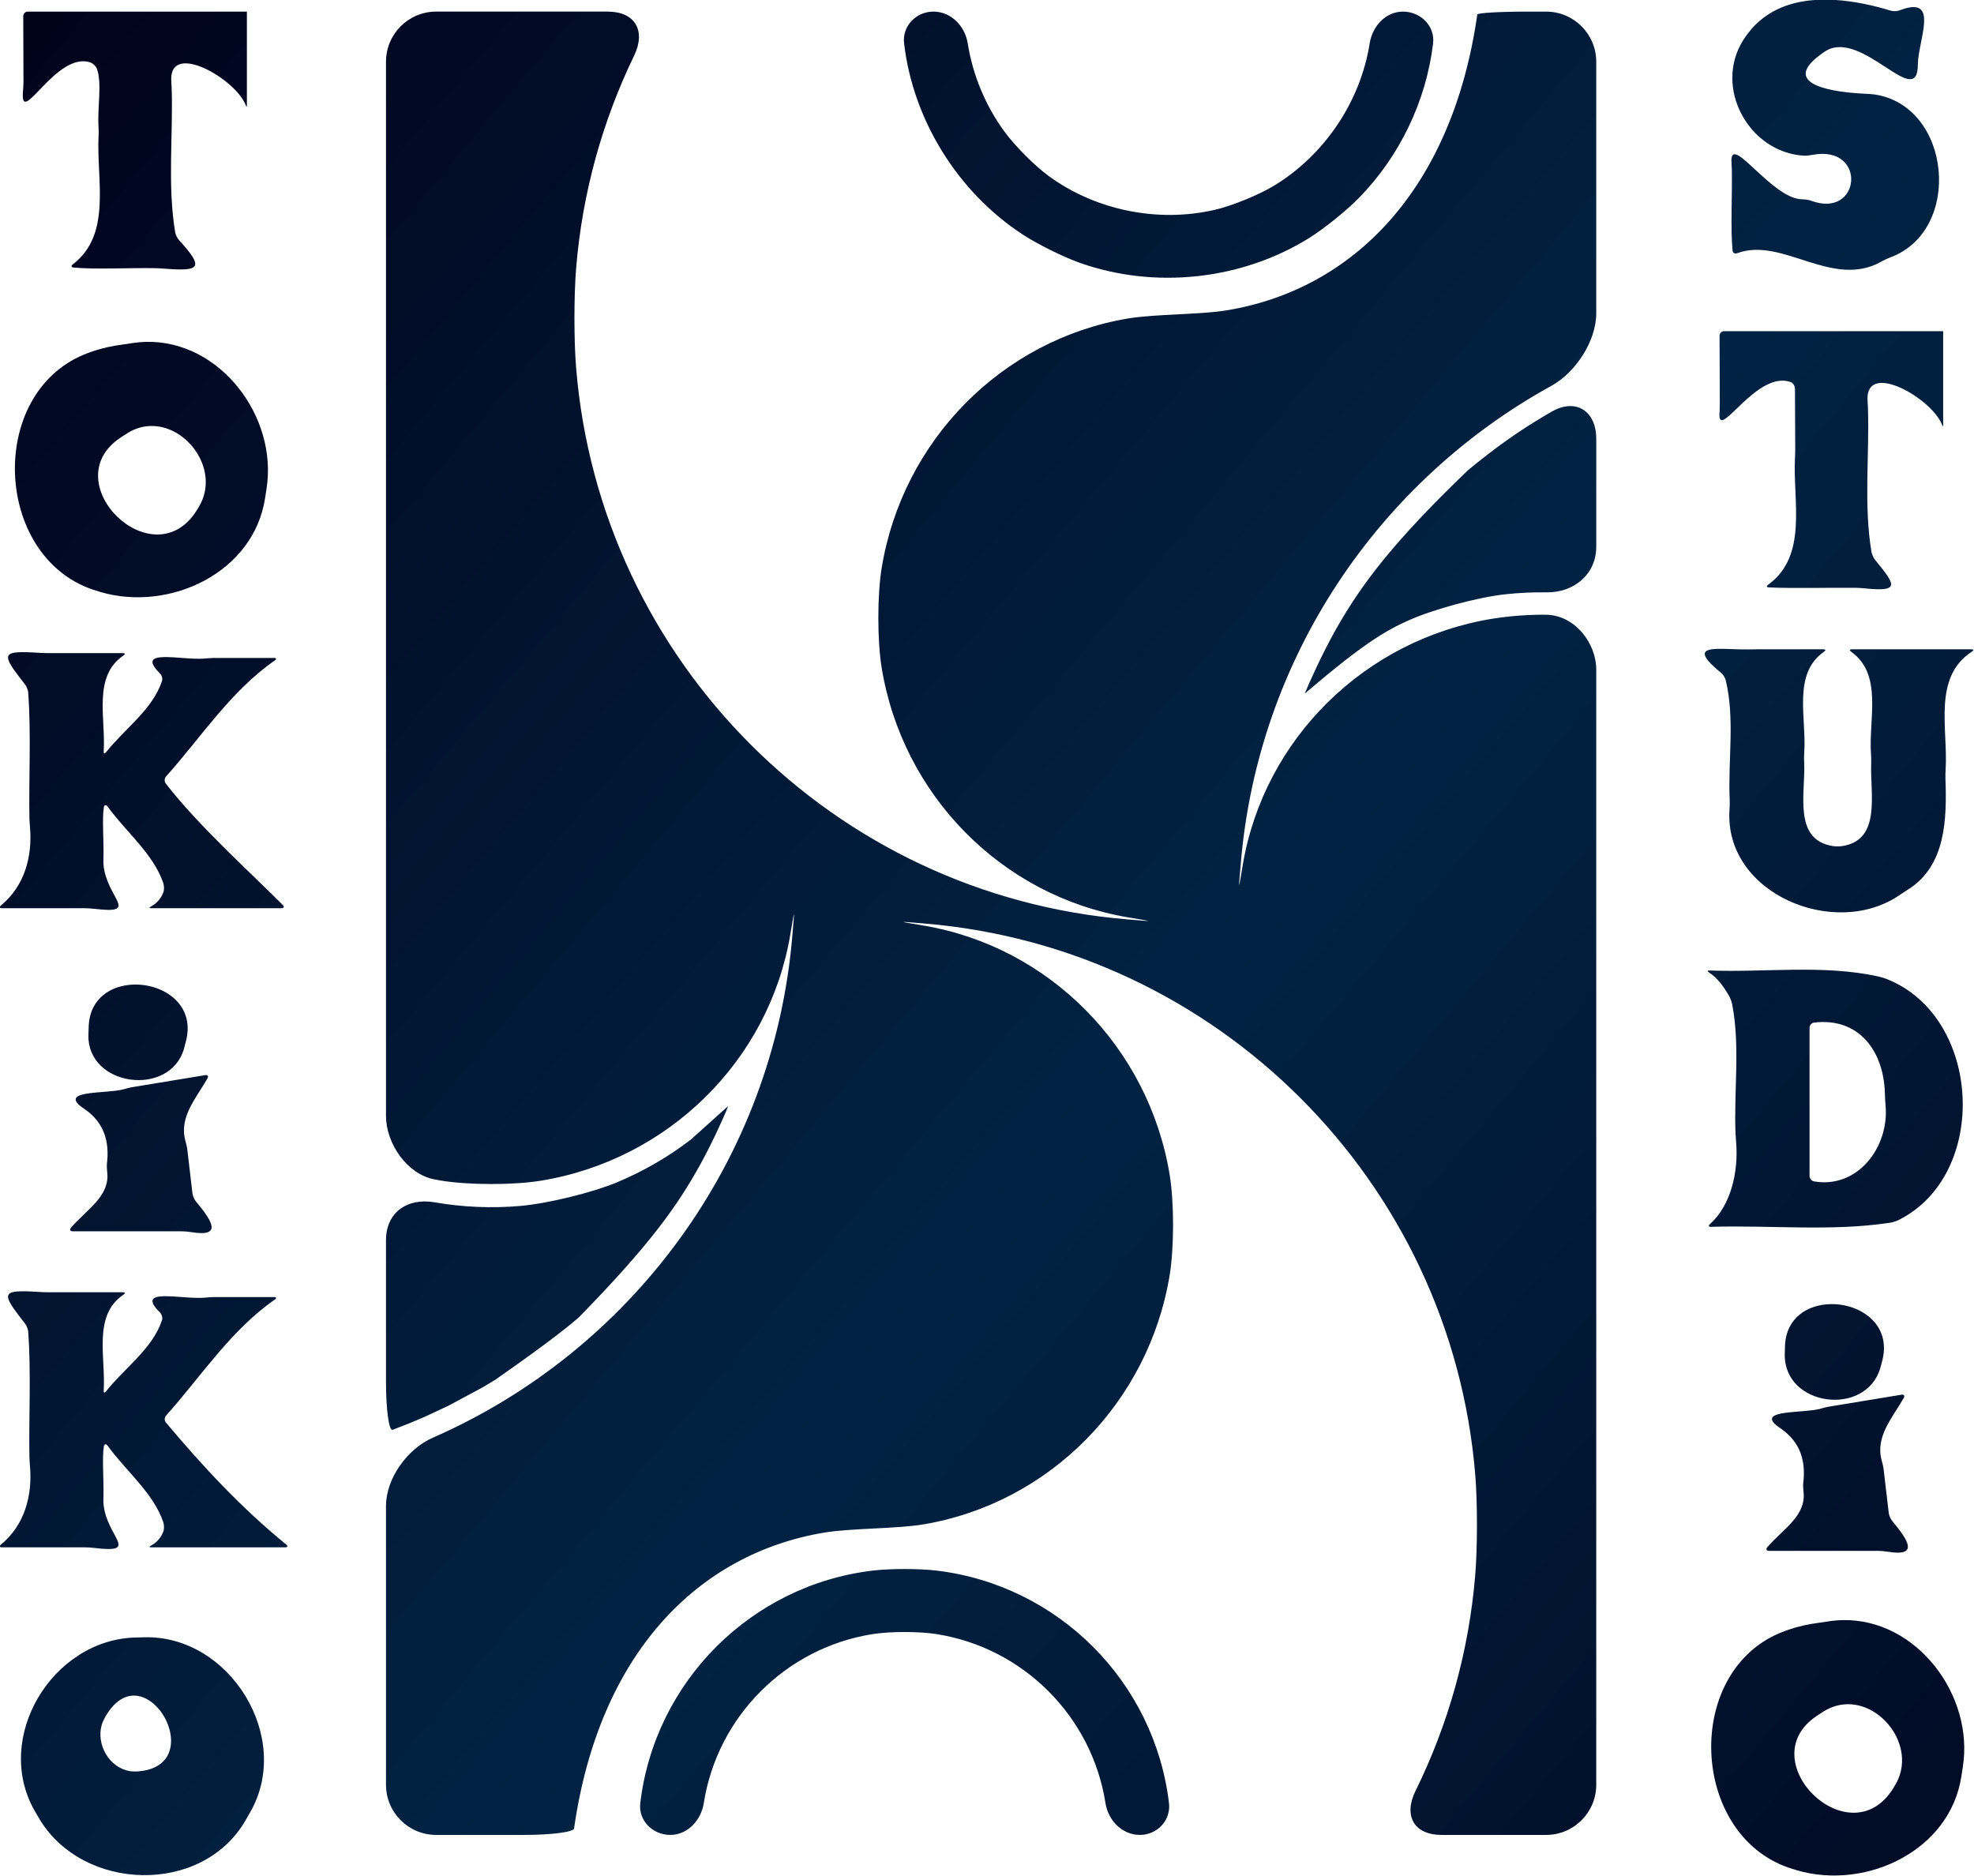 <?xml version="1.0" encoding="UTF-8" standalone="no"?>
<!-- Created with Inkscape (http://www.inkscape.org/) -->

<svg
   xml:space="preserve"
   id="svg5"
   version="1.1"
   viewBox="0 0 524.853 498.919"
   height="498.919"
   width="524.853"
   xmlns:xlink="http://www.w3.org/1999/xlink"
   xmlns="http://www.w3.org/2000/svg"
   xmlns:svg="http://www.w3.org/2000/svg"
   xmlns:rdf="http://www.w3.org/1999/02/22-rdf-syntax-ns#"
   xmlns:cc="http://creativecommons.org/ns#"
   xmlns:dc="http://purl.org/dc/elements/1.1/"><title
     id="title1245">Tokiko Studio logoa</title><style
     id="style4940">
.measure-arrow
{
}
.measure-label
{

}
.measure-line
{
}</style><defs
     id="defs2"><linearGradient
       id="linearGradient103"><stop
         style="stop-color:#01021a;stop-opacity:1;"
         offset="0"
         id="stop102" /><stop
         style="stop-color:#012343;stop-opacity:1;"
         offset="1"
         id="stop103" /></linearGradient><linearGradient
       xlink:href="#linearGradient103"
       id="linearGradient97"
       x1="204.323"
       y1="338.257"
       x2="487.844"
       y2="576.174"
       gradientUnits="userSpaceOnUse"
       spreadMethod="reflect" /><linearGradient
       xlink:href="#linearGradient103"
       id="linearGradient16"
       gradientUnits="userSpaceOnUse"
       x1="204.323"
       y1="338.257"
       x2="487.844"
       y2="576.174"
       spreadMethod="reflect" /></defs><g
     id="g117"
     transform="matrix(1.112,0,0,1.112,-227.895,-373.055)"
     style="display:inline;fill:url(#linearGradient97)"><path
       id="path132"
       style="display:inline;opacity:1;fill:url(#linearGradient16);fill-rule:evenodd;stroke-width:1.002;stop-color:#000000;stop-opacity:1"
       d="m 640.549,335.403 c -6.748,0.143 -13.151,2.212 -17.56,7.911 -0.368,0.476 -0.932,1.274 -1.252,1.784 -7.109,11.337 1.32,26.735 14.439,27.607 0.601,0.04 1.561,-0.087 2.153,-0.198 13.155,-2.47 11.606,15.515 -0.443,10.94 -0.563,-0.214 -1.487,-0.304 -2.088,-0.314 -7.121,-0.12 -16.856,-15.509 -16.864,-9.289 -7.5e-4,0.602 0.086,1.574 0.097,2.176 0.113,6.335 -0.337,13.795 0.167,19.347 0.054,0.6 0.555,0.869 1.119,0.658 10.819,-4.034 22.78,8.727 34.587,1.939 0.522,-0.3 1.396,-0.71 1.961,-0.917 17.483,-6.392 14.713,-36.323 -3.788,-38.987 -0.596,-0.086 -1.571,-0.136 -2.172,-0.163 -6.922,-0.317 -20.521,-1.968 -10.862,-9.221 0.481,-0.361 1.272,-0.939 1.805,-1.217 8.488,-4.424 20.927,13.475 21.621,4.311 0.045,-0.6 0.052,-1.578 0.119,-2.176 0.707,-6.261 4.566,-15.109 -4.448,-11.637 -0.562,0.216 -1.473,0.267 -2.049,0.091 -4.241,-1.29 -8.963,-2.338 -13.635,-2.594 -0.973,-0.053 -1.944,-0.071 -2.908,-0.051 z m -331.323,2.853 c -6.623,-7e-5 -11.991,5.369 -11.991,11.991 v 252.046 c 0,6.623 5.046,13.941 11.544,15.187 0.532,0.102 1.066,0.199 1.601,0.29 6.523,1.1 17.345,1.104 23.874,0.037 30.472,-4.981 54.538,-28.713 59.641,-58.791 1.106,-6.522 1.054,-6.555 0.511,0.044 -4.436,53.943 -38.565,99.45 -85.998,120.209 -6.065,2.654 -11.173,9.711 -11.173,16.334 v 66.644 c 9.1e-4,6.622 5.369,11.99 11.991,11.99 h 21.07 c 6.623,0 11.912,-0.706 11.912,-1.58 6.023,-41.966 29.724,-65.667 59.753,-70.7 6.524,-1.093 17.351,-0.885 23.872,-1.991 30.078,-5.103 53.808,-29.166 58.789,-59.638 1.067,-6.529 1.067,-17.351 0,-23.879 -4.981,-30.472 -28.711,-54.536 -58.789,-59.639 -6.522,-1.106 -6.556,-1.053 0.042,-0.511 70.124,5.763 126.041,61.678 131.804,131.802 0.542,6.598 0.542,17.358 -0.002,23.957 -1.516,18.417 -6.496,35.851 -14.281,51.657 -2.925,5.939 -0.371,10.523 6.251,10.523 h 24.973 c 6.622,6e-5 11.991,-5.368 11.991,-11.99 v -266.591 c 0,-6.623 -5.305,-13.081 -11.919,-13.184 -0.555,-0.009 -6.414,-0.11 -12.943,0.957 -30.472,4.981 -54.538,28.711 -59.641,58.789 -1.106,6.522 -1.054,6.556 -0.511,-0.042 4.062,-49.389 33.018,-91.707 74.282,-114.436 5.799,-3.194 10.732,-10.709 10.732,-17.331 v -51.365 -8.797 c 6e-5,-6.623 -5.369,-11.991 -11.991,-11.991 h -4.495 c -6.623,0 -11.956,0.313 -11.956,0.701 -6.023,41.966 -29.724,65.669 -59.753,70.702 -6.524,1.093 -17.351,0.885 -23.872,1.991 -30.077,5.103 -53.806,29.166 -58.788,59.638 -1.067,6.529 -1.067,17.351 0,23.879 4.981,30.472 28.71,54.536 58.788,59.639 6.522,1.106 6.556,1.053 -0.042,0.511 C 404.377,549.554 348.461,493.639 342.698,423.515 c -0.542,-6.598 -0.543,-17.358 0.002,-23.957 1.49,-18.062 6.317,-35.175 13.849,-50.737 2.884,-5.959 0.298,-10.566 -6.325,-10.566 z m 118.891,0 c -4.092,0 -7.499,3.433 -7.005,7.616 2.173,18.375 12.855,35.526 28.331,45.664 3.523,2.308 9.67,5.364 13.639,6.774 17.983,6.393 38.823,4.14 54.998,-5.991 3.569,-2.236 8.902,-6.558 11.844,-9.572 9.696,-9.93 16.022,-23.097 17.672,-36.877 0.501,-4.182 -2.989,-7.614 -7.203,-7.614 -4.093,-3.2e-4 -7.302,3.446 -7.958,7.603 -2.199,13.933 -10.811,26.707 -22.868,34.027 -3.598,2.184 -9.973,4.787 -14.072,5.745 -13.572,3.173 -28.467,0.185 -39.741,-8.011 -3.405,-2.475 -8.252,-7.368 -10.725,-10.775 -4.491,-6.186 -7.501,-13.442 -8.699,-20.991 -0.66,-4.158 -3.998,-7.6 -8.213,-7.6 z m -216.527,0.002 c -0.602,0 -1.089,0.487 -1.087,1.089 0.017,5.269 0.034,10.538 0.051,15.807 0.002,0.602 -0.066,1.572 -0.118,2.172 -0.782,9.04 8.012,-9.838 16.206,-6.876 0.565,0.204 1.25,0.882 1.459,1.445 1.277,3.437 0.112,9.324 0.392,13.763 0.038,0.601 0.058,1.571 0.025,2.172 -0.592,10.518 3.291,23.624 -6.162,30.861 -0.478,0.366 -0.402,0.704 0.197,0.762 5.066,0.494 13.28,0.035 19.589,0.153 0.602,0.011 1.576,0.069 2.176,0.118 8.403,0.675 9.556,-0.127 3.44,-6.81 -0.406,-0.444 -0.83,-1.28 -0.929,-1.874 -1.883,-11.294 -0.474,-23.029 -0.845,-34.524 -0.019,-0.602 -0.108,-1.576 -0.107,-2.177 0.018,-8.812 15.387,0.05 17.811,6.267 0.218,0.56 0.284,0.562 0.284,-0.04 v -21.219 -1.089 h -1.09 z m 405.591,76.41 c -0.602,0 -1.089,0.488 -1.087,1.09 0.018,5.563 0.038,11.126 0.056,16.689 0.002,0.602 -0.074,1.574 -0.086,2.176 -0.121,6.064 9.053,-10.754 17.075,-7.767 0.563,0.21 0.983,0.959 0.985,1.561 0.021,4.821 0.043,9.643 0.063,14.464 0.003,0.602 -0.037,1.576 -0.067,2.177 -0.514,10.345 3.145,23.295 -6.386,30.22 -0.487,0.354 -0.418,0.64 0.181,0.665 6.121,0.263 13.891,0.027 20.68,0.088 0.602,0.005 1.573,0.069 2.172,0.13 8.583,0.877 7.454,-0.764 2.532,-6.792 -0.381,-0.466 -0.78,-1.324 -0.88,-1.917 -1.892,-11.286 -0.467,-23.017 -0.843,-34.505 -0.02,-0.602 -0.11,-1.574 -0.111,-2.176 -0.011,-8.848 15.39,0.023 17.814,6.246 0.218,0.56 0.284,0.562 0.284,-0.04 v -21.219 -1.09 h -1.09 z m -377.179,2.558 c -1.175,0.021 -2.368,0.126 -3.573,0.318 -0.595,0.095 -1.558,0.244 -2.155,0.321 -2.456,0.318 -4.89,0.838 -7.235,1.64 -0.57,0.195 -1.484,0.538 -2.04,0.769 -23.09,9.594 -21.471,47.948 1.935,56.119 0.568,0.198 1.499,0.492 2.077,0.66 16.514,4.808 36.616,-4.647 39.318,-22.508 0.09,-0.595 0.239,-1.56 0.334,-2.155 2.747,-17.209 -11.037,-35.482 -28.661,-35.165 z m 340.058,15.363 c -1.266,0.066 -2.649,0.488 -4.084,1.312 -2.648,1.52 -5.246,3.126 -7.788,4.817 -5.512,3.667 -10.836,8.007 -12.237,9.191 -17.749,17.04 -25.458,27.183 -31.655,38.18 -3.25,5.768 -6.352,12.708 -7.387,15.245 13.814,-11.797 19.173,-14.994 24.834,-17.516 6.044,-2.692 16.485,-5.503 23.061,-6.228 3.278,-0.361 6.578,-0.517 9.875,-0.471 6.616,0.094 11.933,-4.308 11.933,-10.931 V 440.364 c 0,-4.967 -2.754,-7.972 -6.553,-7.774 z m -338.701,4.748 c 8.397,0.102 15.685,10.133 11.63,18.418 -0.265,0.541 -0.76,1.383 -1.085,1.889 -10.448,16.293 -33.993,-6.819 -18.236,-17.461 0.499,-0.337 1.312,-0.874 1.826,-1.187 1.93,-1.177 3.927,-1.683 5.865,-1.659 z m 374.085,53.3 c -3.411,0.125 -4.618,1.122 0.985,5.707 0.466,0.381 0.985,1.152 1.127,1.737 2.255,9.241 0.521,19.185 0.968,28.741 0.028,0.601 -8.3e-4,1.573 -0.044,2.174 -1.444,20.139 25.263,31.262 40.812,20.401 0.494,-0.345 1.31,-0.876 1.821,-1.194 9.128,-5.677 9.33,-16.908 8.99,-26.606 -0.021,-0.602 0.009,-1.577 0.046,-2.177 0.596,-9.713 -3.147,-21.967 6.269,-28.12 0.504,-0.329 0.446,-0.564 -0.156,-0.564 h -28.508 c -0.602,0 -0.667,0.244 -0.177,0.594 7.655,5.458 4.1,16.21 4.732,24.55 0.045,0.6 0.065,1.571 0.042,2.172 -0.274,7.326 2.464,18.252 -6.906,19.74 -0.594,0.094 -1.572,0.098 -2.167,0.009 -9.782,-1.466 -6.56,-12.807 -6.959,-20.216 -0.032,-0.601 -0.027,-1.57 0.018,-2.17 0.606,-8.206 -2.883,-18.786 4.727,-24.095 0.494,-0.344 0.432,-0.583 -0.17,-0.583 h -15.744 c -0.602,0 -1.577,0.024 -2.179,0.032 -2.64,0.035 -5.48,-0.205 -7.526,-0.13 z m -406.384,0.827 c -3.695,0.29 -2.506,2.073 1.881,7.695 0.37,0.475 0.711,1.345 0.753,1.946 0.704,9.926 0.124,19.954 0.281,29.923 0.009,0.602 0.083,1.574 0.135,2.174 0.618,7.079 -1.29,14.129 -6.925,18.776 -0.464,0.383 -0.374,0.669 0.228,0.669 h 19.87 c 0.602,0 1.573,0.067 2.17,0.139 11.11,1.334 3.053,-2.47 2.249,-10.404 -0.061,-0.599 -0.032,-1.575 -0.018,-2.176 0.088,-3.737 -0.357,-8.981 0.09,-11.709 0.097,-0.593 0.542,-0.649 0.896,-0.162 4.415,6.093 10.936,11.303 13.305,18.283 0.193,0.57 0.261,1.532 0.07,2.102 -0.502,1.502 -1.592,2.761 -2.969,3.5 -0.53,0.284 -0.514,0.427 0.088,0.427 h 31.058 c 0.602,0 0.75,-0.349 0.327,-0.776 -7.454,-7.529 -20.062,-18.803 -27.978,-29.044 -0.368,-0.476 -0.331,-1.228 0.07,-1.677 8.441,-9.435 15.483,-20.433 25.986,-27.732 0.494,-0.344 0.414,-0.613 -0.188,-0.613 h -14.457 c -0.602,0 -1.569,0.103 -2.169,0.151 -5.53,0.443 -16.786,-2.576 -10.618,3.551 0.427,0.424 0.676,1.224 0.49,1.796 -2.219,6.805 -8.892,11.388 -13.382,17.036 -0.375,0.471 -0.605,0.381 -0.565,-0.219 0.511,-7.839 -2.656,-17.924 4.727,-22.898 0.499,-0.336 0.441,-0.567 -0.162,-0.567 h -17.681 c -0.602,0 -1.577,-0.033 -2.177,-0.07 -2.379,-0.149 -4.154,-0.218 -5.386,-0.121 z m 424.885,75.894 c -6.728,0.067 -13.494,0.426 -20.179,0.179 -0.602,-0.022 -0.649,0.17 -0.147,0.502 2.051,1.356 3.51,3.433 4.739,5.561 0.301,0.521 0.639,1.427 0.753,2.018 1.941,10.054 0.385,20.666 0.802,30.961 0.024,0.602 0.109,1.575 0.156,2.176 0.553,7.077 -1.312,14.961 -6.256,19.414 -0.447,0.403 -0.351,0.68 0.251,0.662 14.231,-0.427 28.696,1.148 42.736,-0.969 0.595,-0.09 1.522,-0.366 2.061,-0.634 21.85,-10.858 19.994,-48.723 -2.866,-57.676 -0.561,-0.22 -1.498,-0.491 -2.086,-0.618 -6.544,-1.418 -13.237,-1.642 -19.965,-1.575 z m -396.858,3.545 c -5.439,0.091 -10.627,3.184 -10.931,9.884 -0.027,0.601 -0.065,1.576 -0.077,2.177 -0.252,12.393 19.489,14.927 22.854,3.291 0.167,-0.578 0.406,-1.525 0.544,-2.111 2.015,-8.515 -5.397,-13.359 -12.39,-13.242 z M 642.538,579.943 c 8.435,0.866 13.018,8.394 13.112,17.531 0.006,0.602 0.068,1.573 0.126,2.172 0.983,10.15 -6.698,20.134 -17.099,18.323 -0.593,-0.103 -1.066,-0.713 -1.066,-1.315 V 581.242 c 0,-0.602 0.48,-1.177 1.078,-1.248 1.36,-0.163 2.644,-0.175 3.849,-0.051 z m -388.542,12.624 c -5.854,0.964 -11.707,1.928 -17.561,2.892 -0.594,0.098 -1.522,0.388 -2.105,0.53 -4.119,1.008 -13.925,0.245 -10.634,3.559 0.424,0.427 1.244,0.964 1.733,1.315 4.343,3.118 5.708,7.503 5.094,12.729 -0.07,0.598 -0.026,1.554 0.047,2.151 0.723,5.853 -5.141,9.118 -8.657,13.305 -0.387,0.461 -0.186,0.857 0.416,0.857 h 26.201 c 0.602,0 1.568,0.1 2.162,0.198 7.605,1.259 4.893,-2.764 1.092,-7.342 -0.385,-0.463 -0.757,-1.321 -0.827,-1.919 l -1.234,-10.511 c -0.07,-0.598 -0.31,-1.537 -0.467,-2.118 -1.527,-5.647 2.569,-10.115 5.292,-14.869 0.299,-0.522 0.043,-0.876 -0.551,-0.778 z m 125.045,7.394 -8.91,8.007 c -5.399,4.148 -11.34,7.592 -17.625,10.207 -6.108,2.542 -16.615,5.097 -23.207,5.668 -6.817,0.591 -13.711,0.296 -20.453,-0.873 -6.519,-1.13 -11.612,2.428 -11.612,9.05 v 33.899 c 0,6.623 0.712,11.77 1.573,11.451 l 3.71,-1.435 3.921,-1.651 5.768,-2.694 8.063,-4.334 3.033,-1.814 c 14.39,-10.03 18.887,-13.926 20.197,-15.121 16.517,-16.894 23.4,-26.399 28.998,-36.61 3.183,-5.805 5.645,-11.552 6.07,-12.539 z m -169.982,44.329 c -3.695,0.29 -2.506,2.073 1.881,7.695 0.37,0.475 0.711,1.345 0.753,1.946 0.704,9.926 0.124,19.954 0.281,29.923 0.009,0.602 0.083,1.574 0.135,2.174 0.618,7.079 -1.29,14.129 -6.925,18.776 -0.464,0.383 -0.374,0.669 0.228,0.669 h 19.87 c 0.602,0 1.573,0.065 2.17,0.137 11.11,1.334 3.053,-2.47 2.249,-10.404 -0.061,-0.599 -0.032,-1.573 -0.018,-2.174 0.088,-3.737 -0.357,-8.981 0.09,-11.709 0.097,-0.593 0.542,-0.649 0.896,-0.162 4.415,6.093 10.936,11.301 13.305,18.281 0.193,0.57 0.261,1.533 0.07,2.104 -0.502,1.502 -1.592,2.761 -2.969,3.5 -0.53,0.284 -0.514,0.427 0.088,0.427 h 31.96 c 0.602,0 0.709,-0.305 0.242,-0.685 -10.605,-8.624 -19.977,-18.7 -28.757,-29.166 -0.387,-0.461 -0.37,-1.197 0.032,-1.645 8.441,-9.436 15.483,-20.431 25.986,-27.732 0.494,-0.344 0.414,-0.613 -0.188,-0.613 H 255.982 c -0.602,0 -1.569,0.103 -2.169,0.151 -5.53,0.443 -16.786,-2.576 -10.618,3.551 0.427,0.424 0.676,1.224 0.49,1.796 -2.219,6.805 -8.892,11.388 -13.382,17.036 -0.375,0.471 -0.605,0.381 -0.565,-0.219 0.511,-7.839 -2.656,-17.924 4.727,-22.898 0.499,-0.336 0.441,-0.567 -0.162,-0.567 h -17.681 c -0.602,0 -1.577,-0.033 -2.177,-0.07 -2.379,-0.149 -4.154,-0.218 -5.386,-0.121 z m 433.619,3.027 c -5.439,0.091 -10.627,3.184 -10.931,9.884 -0.027,0.601 -0.06,1.576 -0.065,2.177 -0.112,12.468 19.322,14.923 22.827,3.287 0.174,-0.576 0.418,-1.521 0.557,-2.107 2.015,-8.515 -5.395,-13.359 -12.388,-13.242 z m 16.91,21.661 -17.502,2.883 c -0.594,0.098 -1.521,0.387 -2.104,0.53 -4.113,1.011 -13.94,0.244 -10.718,3.538 0.421,0.43 1.239,0.969 1.728,1.32 4.346,3.122 5.751,7.493 5.124,12.729 -0.072,0.598 -0.028,1.552 0.047,2.149 0.739,5.868 -5.136,9.138 -8.659,13.331 -0.387,0.461 -0.186,0.857 0.416,0.857 h 26.167 c 0.602,0 1.568,0.1 2.162,0.198 7.629,1.265 4.951,-2.746 1.126,-7.343 -0.385,-0.463 -0.759,-1.32 -0.829,-1.917 -0.41,-3.495 -0.821,-6.988 -1.231,-10.483 -0.07,-0.598 -0.309,-1.537 -0.467,-2.118 -1.54,-5.66 2.56,-10.135 5.291,-14.898 0.299,-0.522 0.043,-0.876 -0.551,-0.778 z m -238.345,41.679 c -2.761,-3e-5 -5.523,0.125 -7.614,0.374 -29.072,3.464 -52.128,26.52 -55.594,55.592 -0.499,4.182 2.966,7.614 7.18,7.614 4.092,0 7.347,-3.441 8,-7.6 3.261,-20.764 19.663,-37.166 40.427,-40.426 4.159,-0.653 11.04,-0.652 15.2,0.002 20.763,3.26 37.163,19.661 40.424,40.424 0.653,4.159 4.009,7.6 8.223,7.6 4.093,0 7.457,-3.432 6.959,-7.614 -3.465,-29.071 -26.521,-52.127 -55.592,-55.592 -2.091,-0.249 -4.853,-0.374 -7.614,-0.374 z m 224.348,12.218 c -1.175,0.021 -2.366,0.124 -3.572,0.316 -0.595,0.095 -1.558,0.244 -2.155,0.321 -2.456,0.318 -4.892,0.84 -7.236,1.642 -0.57,0.195 -1.484,0.536 -2.04,0.767 -23.09,9.594 -21.47,47.95 1.937,56.12 0.568,0.198 1.499,0.492 2.077,0.66 16.514,4.808 36.616,-4.649 39.318,-22.51 0.09,-0.595 0.239,-1.558 0.334,-2.153 2.747,-17.209 -11.039,-35.482 -28.662,-35.165 z m -406.079,4.105 c -0.602,0.014 -1.577,0.039 -2.179,0.054 -19.879,0.507 -34.117,23.941 -24.081,41.49 0.299,0.523 0.793,1.366 1.103,1.882 10.474,17.471 39.011,18.299 49.325,0.293 0.299,-0.522 0.785,-1.369 1.085,-1.891 10.242,-17.827 -4.865,-42.306 -25.252,-41.829 z m -1.728,14.002 c 7.625,1.084 13.367,16.958 0.27,18.06 -0.6,0.051 -1.579,0.043 -2.17,-0.067 -4.872,-0.903 -7.969,-6.354 -6.616,-11.071 0.166,-0.578 0.59,-1.46 0.892,-1.981 2.332,-4.02 5.083,-5.303 7.624,-4.941 z m 409.166,2.004 c 8.397,0.102 15.683,10.131 11.628,18.416 -0.265,0.541 -0.758,1.384 -1.083,1.891 -10.448,16.293 -33.995,-6.819 -18.237,-17.461 0.499,-0.337 1.314,-0.875 1.828,-1.189 1.93,-1.177 3.927,-1.681 5.865,-1.658 z" /></g></svg>
